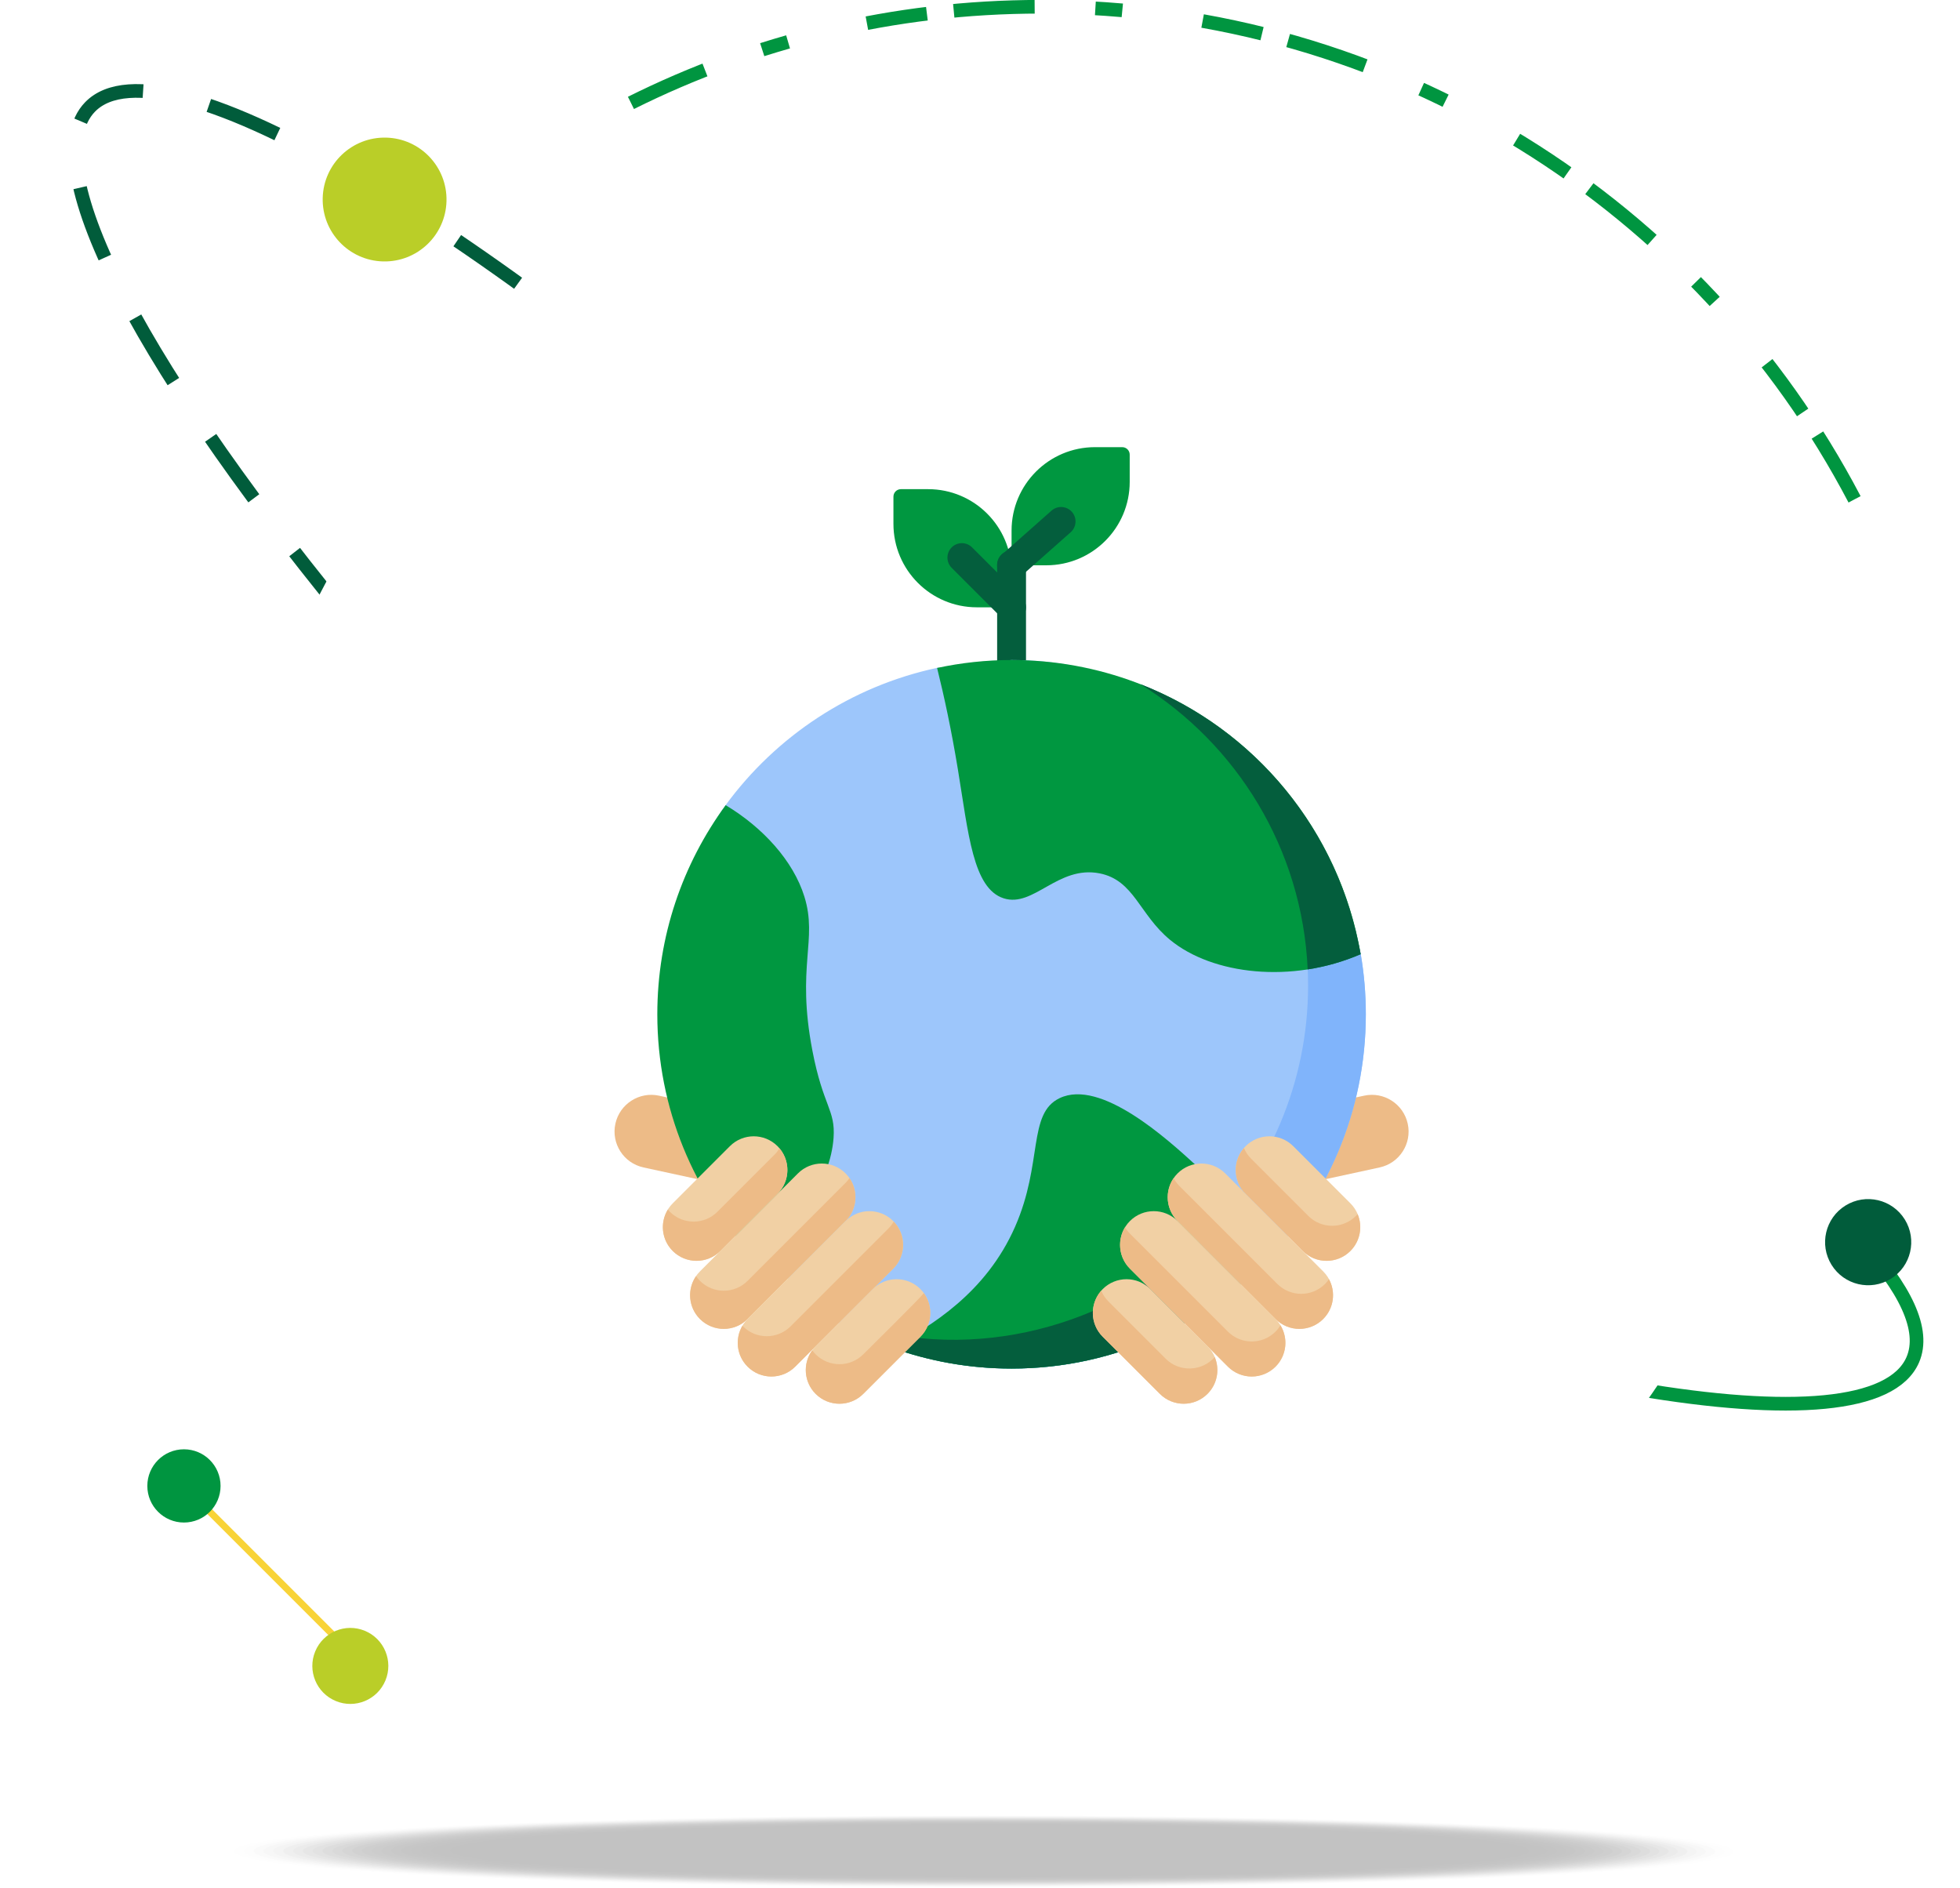 <?xml version="1.0" encoding="UTF-8"?>
<svg id="Capa_1" data-name="Capa 1" xmlns="http://www.w3.org/2000/svg" xmlns:xlink="http://www.w3.org/1999/xlink" viewBox="0 0 1148.75 1106.61">
  <defs>
    <style>
      .cls-1, .cls-2, .cls-3, .cls-4, .cls-5 {
        fill: none;
      }

      .cls-6 {
        fill: #fff;
        filter: url(#drop-shadow-36);
      }

      .cls-7 {
        fill: #045e3d;
      }

      .cls-2 {
        stroke: #f8d338;
        stroke-width: 3.96px;
      }

      .cls-2, .cls-3, .cls-4, .cls-5 {
        stroke-miterlimit: 10;
      }

      .cls-3 {
        stroke: #015c3b;
        stroke-dasharray: 43.53 39.57;
      }

      .cls-3, .cls-4, .cls-5 {
        stroke-width: 8px;
      }

      .cls-8 {
        fill: #9dc6fb;
      }

      .cls-9 {
        fill: #009740;
      }

      .cls-10 {
        fill: #edbb87;
      }

      .cls-11 {
        fill: #015c3b;
      }

      .cls-4 {
        stroke-dasharray: 47.49 35.61 15.83;
      }

      .cls-4, .cls-5 {
        stroke: #009540;
      }

      .cls-12 {
        fill: #009540;
      }

      .cls-13 {
        fill: #80b4fb;
      }

      .cls-14 {
        opacity: .9;
      }

      .cls-15 {
        opacity: .92;
      }

      .cls-16 {
        opacity: .87;
      }

      .cls-17 {
        opacity: .86;
      }

      .cls-18 {
        opacity: .89;
      }

      .cls-19 {
        opacity: .83;
      }

      .cls-20 {
        opacity: .85;
      }

      .cls-21 {
        opacity: .8;
      }

      .cls-22 {
        opacity: .82;
      }

      .cls-23 {
        opacity: .77;
      }

      .cls-24 {
        opacity: .79;
      }

      .cls-25 {
        opacity: .75;
      }

      .cls-26 {
        opacity: .76;
      }

      .cls-27 {
        opacity: .7;
      }

      .cls-28 {
        opacity: .73;
      }

      .cls-29 {
        opacity: .72;
      }

      .cls-30 {
        opacity: .68;
      }

      .cls-31 {
        opacity: .69;
      }

      .cls-32 {
        opacity: .99;
      }

      .cls-33 {
        opacity: .96;
      }

      .cls-34 {
        opacity: .97;
      }

      .cls-35 {
        opacity: .93;
      }

      .cls-36 {
        opacity: .94;
      }

      .cls-37 {
        opacity: .45;
      }

      .cls-38 {
        opacity: .44;
      }

      .cls-39 {
        opacity: .42;
      }

      .cls-40 {
        opacity: .4;
      }

      .cls-41 {
        opacity: .41;
      }

      .cls-42 {
        opacity: .39;
      }

      .cls-43 {
        opacity: .38;
      }

      .cls-44 {
        opacity: .35;
      }

      .cls-45 {
        opacity: .37;
      }

      .cls-46 {
        opacity: .34;
      }

      .cls-47 {
        opacity: .65;
      }

      .cls-48 {
        opacity: .66;
      }

      .cls-49 {
        opacity: .62;
      }

      .cls-50 {
        opacity: .63;
      }

      .cls-51 {
        opacity: .59;
      }

      .cls-52 {
        opacity: .61;
      }

      .cls-53 {
        opacity: .6;
      }

      .cls-54 {
        opacity: .55;
      }

      .cls-55 {
        opacity: .58;
      }

      .cls-56 {
        opacity: .56;
      }

      .cls-57 {
        opacity: .52;
      }

      .cls-58 {
        opacity: .54;
      }

      .cls-59 {
        opacity: .49;
      }

      .cls-60 {
        opacity: .51;
      }

      .cls-61 {
        opacity: .48;
      }

      .cls-62 {
        opacity: .46;
      }

      .cls-63 {
        opacity: .23;
      }

      .cls-64 {
        opacity: .21;
      }

      .cls-65 {
        opacity: .2;
      }

      .cls-66 {
        opacity: .18;
      }

      .cls-67 {
        opacity: .17;
      }

      .cls-68 {
        opacity: .32;
      }

      .cls-69 {
        opacity: .31;
      }

      .cls-70 {
        opacity: .3;
      }

      .cls-71 {
        opacity: .28;
      }

      .cls-72 {
        opacity: .27;
      }

      .cls-73 {
        opacity: .25;
      }

      .cls-74 {
        opacity: .24;
      }

      .cls-75 {
        opacity: .11;
      }

      .cls-76 {
        opacity: .1;
      }

      .cls-77 {
        opacity: .08;
      }

      .cls-78 {
        opacity: .15;
      }

      .cls-79 {
        opacity: .14;
      }

      .cls-80 {
        opacity: .13;
      }

      .cls-81 {
        opacity: .06;
      }

      .cls-82 {
        opacity: .04;
      }

      .cls-83 {
        opacity: .07;
      }

      .cls-84 {
        opacity: .03;
      }

      .cls-85 {
        opacity: .01;
      }

      .cls-86 {
        fill: #f1d0a4;
      }

      .cls-87 {
        fill: #bace28;
      }

      .cls-88 {
        opacity: 0;
      }

      .cls-89 {
        clip-path: url(#clippath);
      }
    </style>
    <filter id="drop-shadow-36" x="105.97" y="70.53" width="974" height="974" filterUnits="userSpaceOnUse">
      <feOffset dx="0" dy="15"/>
      <feGaussianBlur result="blur" stdDeviation="10"/>
      <feFlood flood-color="#000" flood-opacity=".25"/>
      <feComposite in2="blur" operator="in"/>
      <feComposite in="SourceGraphic"/>
    </filter>
    <clipPath id="clippath">
      <circle class="cls-1" cx="592.88" cy="542.36" r="456.23"/>
    </clipPath>
  </defs>
  <g>
    <path class="cls-3" d="M496.63,323.65C285.6,132.8,95.53,18.79,52.8,62.66c-33.73,34.64,33.37,158.5,159.78,310.44"/>
    <circle class="cls-11" cx="496.63" cy="323.65" r="26.62" transform="translate(-53.39 102.58) rotate(-11.19)"/>
    <circle class="cls-87" cx="212.75" cy="374.44" r="29.64" transform="translate(-217.25 398.38) rotate(-63.58)"/>
  </g>
  <g>
    <path class="cls-5" d="M1089.43,725.6c27.39,29.34,39.14,53.95,31.64,71.3-24.18,55.89-240.05,17.73-503.15-84.22"/>
    <circle class="cls-11" cx="1094.93" cy="728.04" r="25.25" transform="translate(-219.26 685.29) rotate(-31.76)"/>
    <circle class="cls-87" cx="617.91" cy="712.68" r="30.35" transform="translate(-151.4 1258.48) rotate(-84.43)"/>
  </g>
  <circle class="cls-6" cx="592.88" cy="542.36" r="456.23"/>
  <g class="cls-53">
    <g class="cls-40">
      <g>
        <path class="cls-88" d="M131.32,1084.86c0,11.92,199.31,21.66,445.17,21.75,245.87.09,445.18-9.51,445.19-21.44,0-11.92-199.31-21.66-445.17-21.74-245.87-.09-445.18,9.51-445.19,21.43Z"/>
        <path class="cls-85" d="M137.08,1084.85c0,11.77,196.8,21.39,439.56,21.47,242.77.08,439.57-9.39,439.58-21.17,0-11.77-196.79-21.39-439.56-21.47-242.77-.08-439.57,9.39-439.58,21.16Z"/>
        <path class="cls-84" d="M142.85,1084.83c0,11.62,194.28,21.11,433.95,21.2,239.67.08,433.96-9.27,433.97-20.9,0-11.62-194.28-21.11-433.95-21.2-239.67-.08-433.96,9.27-433.97,20.89Z"/>
        <path class="cls-82" d="M148.61,1084.81c0,11.47,191.77,20.84,428.34,20.92,236.57.08,428.35-9.15,428.36-20.63,0-11.47-191.77-20.84-428.34-20.92-236.57-.08-428.35,9.15-428.36,20.62Z"/>
        <path class="cls-81" d="M154.38,1084.79c0,11.32,189.26,20.57,422.73,20.65,233.47.08,422.74-9.03,422.75-20.36,0-11.32-189.26-20.57-422.73-20.65-233.47-.08-422.74,9.03-422.75,20.35Z"/>
        <path class="cls-83" d="M160.15,1084.77c0,11.17,186.75,20.29,417.12,20.37,230.37.08,417.13-8.91,417.14-20.08,0-11.17-186.75-20.29-417.12-20.37-230.37-.08-417.13,8.91-417.14,20.08Z"/>
        <path class="cls-77" d="M165.91,1084.76c0,11.02,184.24,20.02,411.51,20.1,227.28.08,411.52-8.79,411.53-19.81,0-11.02-184.24-20.02-411.51-20.1-227.27-.08-411.52,8.79-411.52,19.81Z"/>
        <path class="cls-76" d="M171.68,1084.74c0,10.87,181.73,19.75,405.9,19.83,224.18.08,405.91-8.67,405.91-19.54,0-10.87-181.72-19.75-405.9-19.83-224.18-.08-405.91,8.67-405.91,19.54Z"/>
        <path class="cls-75" d="M177.45,1084.72c0,10.72,179.21,19.48,400.29,19.55,221.08.08,400.3-8.55,400.3-19.27,0-10.72-179.21-19.47-400.29-19.55-221.08-.08-400.3,8.55-400.3,19.27Z"/>
        <path class="cls-80" d="M183.21,1084.7c0,10.57,176.7,19.2,394.68,19.28,217.98.08,394.69-8.43,394.69-19,0-10.57-176.7-19.2-394.68-19.28-217.98-.08-394.69,8.43-394.69,19Z"/>
        <path class="cls-79" d="M188.98,1084.68c0,10.42,174.19,18.93,389.07,19,214.88.07,389.08-8.31,389.08-18.73,0-10.42-174.19-18.93-389.07-19-214.88-.07-389.08,8.31-389.08,18.73Z"/>
        <path class="cls-78" d="M194.74,1084.67c0,10.27,171.68,18.66,383.46,18.73,211.78.07,383.47-8.2,383.47-18.46,0-10.27-171.68-18.66-383.46-18.73-211.78-.07-383.47,8.19-383.47,18.46Z"/>
        <path class="cls-67" d="M200.51,1084.65c0,10.12,169.17,18.38,377.85,18.46,208.68.07,377.86-8.08,377.86-18.19,0-10.12-169.16-18.38-377.85-18.45-208.68-.07-377.86,8.07-377.86,18.19Z"/>
        <path class="cls-66" d="M206.28,1084.63c0,9.97,166.65,18.11,372.24,18.18,205.59.07,372.25-7.96,372.25-17.92,0-9.97-166.65-18.11-372.24-18.18-205.58-.07-372.25,7.95-372.25,17.92Z"/>
        <path class="cls-65" d="M212.04,1084.61c0,9.82,164.14,17.84,366.63,17.91,202.49.07,366.64-7.84,366.64-17.65,0-9.82-164.14-17.84-366.63-17.91-202.49-.07-366.64,7.83-366.64,17.65Z"/>
        <path class="cls-64" d="M217.81,1084.59c0,9.67,161.63,17.57,361.02,17.63,199.39.07,361.03-7.72,361.03-17.38,0-9.67-161.63-17.56-361.02-17.63-199.39-.07-361.03,7.71-361.03,17.38Z"/>
        <path class="cls-63" d="M223.57,1084.58c0,9.52,159.12,17.29,355.41,17.36,196.29.07,355.42-7.6,355.42-17.11,0-9.52-159.12-17.29-355.41-17.36-196.29-.07-355.41,7.59-355.42,17.11Z"/>
        <path class="cls-74" d="M229.34,1084.56c0,9.37,156.61,17.02,349.8,17.09,193.19.07,349.81-7.48,349.81-16.84,0-9.37-156.61-17.02-349.8-17.08-193.19-.07-349.8,7.47-349.81,16.84Z"/>
        <path class="cls-73" d="M235.11,1084.54c0,9.22,154.09,16.75,344.19,16.81,190.09.07,344.2-7.36,344.2-16.57s-154.09-16.74-344.19-16.81c-190.09-.07-344.19,7.35-344.2,16.57Z"/>
        <path class="cls-72" d="M240.87,1084.52c0,9.07,151.58,16.47,338.57,16.54,186.99.06,338.58-7.24,338.59-16.3,0-9.07-151.58-16.47-338.58-16.54-186.99-.06-338.58,7.23-338.59,16.3Z"/>
        <path class="cls-71" d="M246.64,1084.5c0,8.92,149.07,16.2,332.96,16.26,183.9.06,332.97-7.12,332.98-16.03,0-8.92-149.07-16.2-332.97-16.26-183.89-.06-332.97,7.11-332.98,16.03Z"/>
        <path class="cls-70" d="M252.41,1084.49c0,8.77,146.56,15.93,327.35,15.99,180.8.06,327.36-7,327.37-15.76,0-8.77-146.56-15.93-327.36-15.99-180.79-.06-327.36,6.99-327.37,15.76Z"/>
        <path class="cls-69" d="M258.17,1084.47c0,8.62,144.05,15.65,321.74,15.72,177.7.06,321.75-6.88,321.76-15.49,0-8.62-144.05-15.65-321.75-15.71-177.7-.06-321.75,6.87-321.75,15.49Z"/>
        <path class="cls-68" d="M263.94,1084.45c0,8.47,141.54,15.38,316.13,15.44,174.6.06,316.14-6.76,316.15-15.22,0-8.47-141.53-15.38-316.13-15.44-174.6-.06-316.14,6.75-316.14,15.22Z"/>
        <path class="cls-46" d="M269.7,1084.43c0,8.32,139.02,15.11,310.52,15.17,171.5.06,310.53-6.64,310.53-14.95,0-8.32-139.02-15.11-310.52-15.17-171.5-.06-310.53,6.63-310.53,14.95Z"/>
        <path class="cls-44" d="M275.47,1084.41c0,8.17,136.51,14.84,304.91,14.89,168.4.06,304.92-6.52,304.92-14.68,0-8.17-136.51-14.83-304.91-14.89-168.4-.06-304.92,6.51-304.92,14.68Z"/>
        <path class="cls-45" d="M281.24,1084.4c0,8.02,134,14.56,299.3,14.62,165.3.06,299.31-6.4,299.31-14.41,0-8.02-134-14.56-299.3-14.62-165.3-.06-299.31,6.39-299.31,14.41Z"/>
        <path class="cls-43" d="M287,1084.38c0,7.87,131.49,14.29,293.69,14.35,162.21.06,293.7-6.28,293.7-14.14,0-7.87-131.49-14.29-293.69-14.34-162.2-.06-293.7,6.27-293.7,14.14Z"/>
        <path class="cls-42" d="M292.77,1084.36c0,7.72,128.98,14.02,288.08,14.07,159.11.06,288.09-6.16,288.09-13.87,0-7.72-128.98-14.01-288.08-14.07-159.1-.06-288.09,6.15-288.09,13.87Z"/>
        <path class="cls-41" d="M298.54,1084.34c0,7.57,126.46,13.74,282.47,13.8,156.01.05,282.48-6.04,282.48-13.6,0-7.56-126.46-13.74-282.47-13.8-156.01-.05-282.48,6.03-282.48,13.6Z"/>
        <path class="cls-39" d="M304.3,1084.32c0,7.41,123.95,13.47,276.86,13.52,152.91.05,276.87-5.92,276.87-13.33,0-7.41-123.95-13.47-276.86-13.52-152.91-.05-276.87,5.91-276.87,13.33Z"/>
        <path class="cls-38" d="M310.07,1084.31c0,7.26,121.44,13.2,271.25,13.25,149.81.05,271.26-5.8,271.26-13.06,0-7.26-121.44-13.2-271.25-13.25-149.81-.05-271.26,5.8-271.26,13.06Z"/>
        <path class="cls-37" d="M315.83,1084.29c0,7.11,118.93,12.93,265.64,12.98,146.71.05,265.65-5.68,265.65-12.79,0-7.11-118.93-12.92-265.64-12.97-146.71-.05-265.65,5.68-265.65,12.79Z"/>
        <path class="cls-62" d="M321.6,1084.27c0,6.96,116.42,12.65,260.03,12.7,143.61.05,260.04-5.56,260.04-12.52,0-6.96-116.42-12.65-260.03-12.7-143.61-.05-260.04,5.56-260.04,12.52Z"/>
        <path class="cls-61" d="M327.37,1084.25c0,6.81,113.9,12.38,254.42,12.43,140.52.05,254.43-5.44,254.43-12.25,0-6.81-113.9-12.38-254.42-12.43-140.51-.05-254.42,5.44-254.43,12.25Z"/>
        <path class="cls-59" d="M333.13,1084.24c0,6.66,111.39,12.11,248.81,12.15,137.42.05,248.82-5.32,248.82-11.98,0-6.66-111.39-12.1-248.81-12.15-137.41-.05-248.81,5.32-248.82,11.98Z"/>
        <path class="cls-60" d="M338.9,1084.22c0,6.51,108.88,11.83,243.2,11.88,134.32.05,243.21-5.2,243.21-11.71,0-6.51-108.88-11.83-243.2-11.88-134.32-.05-243.2,5.2-243.21,11.71Z"/>
        <path class="cls-57" d="M344.67,1084.2c0,6.36,106.37,11.56,237.59,11.61,131.22.05,237.59-5.08,237.6-11.44,0-6.36-106.37-11.56-237.59-11.6-131.22-.05-237.59,5.08-237.59,11.44Z"/>
        <path class="cls-58" d="M350.43,1084.18c0,6.21,103.86,11.29,231.98,11.33,128.12.04,231.98-4.96,231.99-11.17,0-6.21-103.86-11.28-231.98-11.33-128.12-.04-231.98,4.96-231.98,11.17Z"/>
        <path class="cls-54" d="M356.2,1084.16c0,6.06,101.35,11.01,226.37,11.06,125.02.04,226.37-4.84,226.38-10.9,0-6.06-101.35-11.01-226.37-11.06-125.02-.04-226.37,4.84-226.37,10.9Z"/>
        <path class="cls-56" d="M361.96,1084.15c0,5.91,98.83,10.74,220.76,10.78,121.92.04,220.76-4.72,220.77-10.63,0-5.91-98.83-10.74-220.76-10.78-121.92-.04-220.76,4.72-220.76,10.63Z"/>
        <path class="cls-55" d="M367.73,1084.13c0,5.76,96.32,10.47,215.15,10.51,118.83.04,215.15-4.6,215.15-10.36,0-5.76-96.32-10.47-215.15-10.51-118.82-.04-215.15,4.6-215.15,10.36Z"/>
        <path class="cls-51" d="M373.5,1084.11c0,5.61,93.81,10.2,209.53,10.24,115.73.04,209.54-4.48,209.54-10.09,0-5.61-93.81-10.19-209.54-10.23-115.72-.04-209.54,4.48-209.54,10.09Z"/>
        <path class="cls-52" d="M379.26,1084.09c0,5.46,91.3,9.92,203.92,9.96,112.63.04,203.93-4.36,203.93-9.82,0-5.46-91.3-9.92-203.93-9.96-112.63-.04-203.93,4.36-203.93,9.82Z"/>
        <path class="cls-49" d="M385.03,1084.07c0,5.31,88.79,9.65,198.31,9.69,109.53.04,198.32-4.24,198.32-9.55,0-5.31-88.79-9.65-198.32-9.69-109.53-.04-198.32,4.24-198.32,9.55Z"/>
        <path class="cls-50" d="M390.79,1084.06c0,5.16,86.27,9.38,192.7,9.41,106.43.04,192.71-4.12,192.71-9.28,0-5.16-86.27-9.37-192.71-9.41-106.43-.04-192.71,4.12-192.71,9.28Z"/>
        <path class="cls-47" d="M396.56,1084.04c0,5.01,83.76,9.1,187.09,9.14,103.33.04,187.1-4,187.1-9.01,0-5.01-83.76-9.1-187.1-9.14-103.33-.04-187.1,4-187.1,9.01Z"/>
        <path class="cls-48" d="M402.33,1084.02c0,4.86,81.25,8.83,181.48,8.87,100.23.03,181.49-3.88,181.49-8.74,0-4.86-81.25-8.83-181.49-8.86-100.23-.03-181.49,3.88-181.49,8.74Z"/>
        <path class="cls-30" d="M408.09,1084c0,4.71,78.74,8.56,175.87,8.59,97.14.03,175.88-3.76,175.88-8.47,0-4.71-78.74-8.56-175.87-8.59-97.13-.03-175.88,3.76-175.88,8.47Z"/>
        <path class="cls-31" d="M413.86,1083.98c0,4.56,76.23,8.28,170.26,8.32,94.04.03,170.27-3.64,170.27-8.2,0-4.56-76.23-8.28-170.26-8.31-94.03-.03-170.27,3.64-170.27,8.2Z"/>
        <path class="cls-27" d="M419.63,1083.97c0,4.41,73.72,8.01,164.65,8.04,90.94.03,164.66-3.52,164.66-7.93,0-4.41-73.72-8.01-164.65-8.04-90.94-.03-164.66,3.52-164.66,7.93Z"/>
        <path class="cls-29" d="M425.39,1083.95c0,4.26,71.2,7.74,159.04,7.77,87.84.03,159.05-3.4,159.05-7.66,0-4.26-71.2-7.74-159.04-7.77-87.84-.03-159.04,3.4-159.05,7.66Z"/>
        <path class="cls-28" d="M431.16,1083.93c0,4.11,68.69,7.47,153.43,7.5,84.74.03,153.44-3.28,153.44-7.39,0-4.11-68.69-7.46-153.43-7.49-84.74-.03-153.43,3.28-153.44,7.39Z"/>
        <path class="cls-25" d="M436.92,1083.91c0,3.96,66.18,7.19,147.82,7.22,81.64.03,147.83-3.16,147.83-7.12,0-3.96-66.18-7.19-147.82-7.22-81.64-.03-147.82,3.16-147.82,7.12Z"/>
        <path class="cls-26" d="M442.69,1083.89c0,3.81,63.67,6.92,142.21,6.95,78.54.03,142.22-3.04,142.22-6.85,0-3.81-63.67-6.92-142.21-6.94-78.54-.03-142.21,3.04-142.21,6.85Z"/>
        <path class="cls-23" d="M448.46,1083.88c0,3.66,61.16,6.65,136.6,6.67,75.45.03,136.61-2.92,136.61-6.58,0-3.66-61.16-6.64-136.6-6.67-75.44-.03-136.6,2.92-136.6,6.58Z"/>
        <path class="cls-24" d="M454.22,1083.86c0,3.51,58.64,6.37,130.99,6.4,72.35.03,130.99-2.8,131-6.31,0-3.51-58.64-6.37-130.99-6.4-72.34-.03-130.99,2.8-130.99,6.31Z"/>
        <path class="cls-21" d="M459.99,1083.84c0,3.36,56.13,6.1,125.38,6.13,69.25.02,125.38-2.68,125.39-6.04,0-3.36-56.13-6.1-125.38-6.12-69.25-.02-125.38,2.68-125.38,6.04Z"/>
        <path class="cls-22" d="M465.76,1083.82c0,3.21,53.62,5.83,119.77,5.85,66.15.02,119.77-2.56,119.77-5.77,0-3.21-53.62-5.83-119.77-5.85-66.15-.02-119.77,2.56-119.77,5.77Z"/>
        <path class="cls-19" d="M471.52,1083.8c0,3.06,51.11,5.56,114.16,5.58,63.05.02,114.16-2.44,114.16-5.5,0-3.06-51.11-5.55-114.16-5.57-63.05-.02-114.16,2.44-114.16,5.5Z"/>
        <path class="cls-20" d="M477.29,1083.79c0,2.91,48.6,5.28,108.55,5.3,59.95.02,108.55-2.32,108.55-5.23,0-2.91-48.6-5.28-108.55-5.3-59.95-.02-108.55,2.32-108.55,5.22Z"/>
        <path class="cls-17" d="M483.05,1083.77c0,2.76,46.08,5.01,102.94,5.03,56.85.02,102.94-2.2,102.94-4.96,0-2.76-46.09-5.01-102.94-5.03-56.85-.02-102.94,2.2-102.94,4.95Z"/>
        <path class="cls-16" d="M488.82,1083.75c0,2.61,43.57,4.74,97.33,4.76,53.76.02,97.33-2.08,97.33-4.69,0-2.61-43.57-4.73-97.33-4.75-53.75-.02-97.33,2.08-97.33,4.68Z"/>
        <path class="cls-18" d="M494.59,1083.73c0,2.46,41.06,4.46,91.72,4.48,50.66.02,91.72-1.96,91.72-4.42,0-2.45-41.06-4.46-91.72-4.48-50.65-.02-91.72,1.96-91.72,4.41Z"/>
        <path class="cls-14" d="M500.35,1083.71c0,2.31,38.55,4.19,86.1,4.21,47.56.02,86.11-1.84,86.11-4.15,0-2.3-38.55-4.19-86.11-4.2-47.56-.02-86.11,1.84-86.11,4.14Z"/>
        <path class="cls-15" d="M506.12,1083.7c0,2.16,36.04,3.92,80.49,3.93,44.46.02,80.5-1.72,80.5-3.88,0-2.15-36.04-3.91-80.5-3.93-44.46-.02-80.5,1.72-80.5,3.87Z"/>
        <path class="cls-35" d="M511.88,1083.68c0,2.01,33.53,3.64,74.88,3.66,41.36.01,74.89-1.6,74.89-3.61,0-2-33.53-3.64-74.89-3.66-41.36-.01-74.89,1.6-74.89,3.6Z"/>
        <path class="cls-36" d="M517.65,1083.66c0,1.86,31.01,3.37,69.27,3.39,38.26.01,69.28-1.48,69.28-3.34,0-1.85-31.01-3.37-69.28-3.38-38.26-.01-69.28,1.48-69.28,3.33Z"/>
        <path class="cls-33" d="M523.42,1083.64c0,1.71,28.5,3.1,63.66,3.11,35.16.01,63.67-1.36,63.67-3.07,0-1.7-28.5-3.1-63.67-3.11-35.16-.01-63.66,1.36-63.67,3.06Z"/>
        <path class="cls-34" d="M529.18,1083.62c0,1.56,25.99,2.83,58.05,2.84,32.07.01,58.06-1.24,58.06-2.8,0-1.55-25.99-2.82-58.06-2.83-32.06-.01-58.05,1.24-58.05,2.79Z"/>
        <path class="cls-32" d="M534.95,1083.61c0,1.41,23.48,2.55,52.44,2.56,28.97.01,52.45-1.12,52.45-2.53,0-1.4-23.48-2.55-52.45-2.56-28.96-.01-52.44,1.12-52.44,2.52Z"/>
        <path d="M540.72,1083.59c0,1.26,20.97,2.28,46.83,2.29,25.87,0,46.84-1,46.84-2.26,0-1.25-20.97-2.28-46.84-2.29-25.87,0-46.83,1-46.83,2.25Z"/>
      </g>
    </g>
  </g>
  <path class="cls-4" d="M369.8,60.3C442.02,24.27,523.47,3.99,609.66,3.96c207.29-.07,387.25,117.01,477.29,288.67"/>
  <line class="cls-2" x1="107.81" y1="870.83" x2="200.03" y2="963.05"/>
  <circle class="cls-87" cx="205.33" cy="976.33" r="22.27" transform="translate(-775.26 792.4) rotate(-67.5)"/>
  <circle class="cls-12" cx="107.81" cy="870.83" r="21.46"/>
  <circle class="cls-87" cx="225.39" cy="116.92" r="36.29" transform="translate(103.06 339.42) rotate(-88.61)"/>
  <g class="cls-89">
    <g>
      <path class="cls-9" d="M572.53,355.92h20.35v-20.35c0-27-21.89-48.89-48.89-48.89h-15.97c-2.42,0-4.38,1.96-4.38,4.38v15.97c0,27,21.89,48.89,48.89,48.89Z"/>
      <path class="cls-7" d="M592.88,364.38c-2.16,0-4.33-.83-5.98-2.48l-29.13-29.13c-3.3-3.3-3.3-8.66,0-11.97,3.3-3.3,8.66-3.3,11.96,0l29.13,29.13c3.3,3.3,3.3,8.66,0,11.97-1.65,1.65-3.82,2.48-5.98,2.48h0Z"/>
      <path class="cls-9" d="M613.23,331.3h-20.35v-20.35c0-27,21.89-48.89,48.89-48.89h15.97c2.42,0,4.38,1.96,4.38,4.38v15.97c0,27-21.89,48.89-48.89,48.89Z"/>
      <path class="cls-7" d="M592.88,339.76c-2.34,0-4.66-.96-6.34-2.85-3.1-3.5-2.77-8.84.73-11.94l29.03-25.71c3.5-3.1,8.84-2.77,11.94.73,3.1,3.5,2.77,8.84-.73,11.94l-29.03,25.71c-1.61,1.43-3.61,2.13-5.6,2.13h0Z"/>
      <path class="cls-7" d="M592.88,427.95c-4.67,0-8.46-3.79-8.46-8.46v-88.48c0-4.67,3.79-8.46,8.46-8.46s8.46,3.79,8.46,8.46v88.48c0,4.67-3.79,8.46-8.46,8.46Z"/>
      <path class="cls-10" d="M808.6,684.19l-60.29,13.07-9.11-42.06,60.29-13.07c11.61-2.52,23.07,4.86,25.59,16.47,2.52,11.61-4.86,23.07-16.47,25.58Z"/>
      <path class="cls-10" d="M377.15,684.19l60.29,13.07,9.11-42.06-60.29-13.07c-11.61-2.52-23.07,4.86-25.59,16.47-2.52,11.61,4.86,23.07,16.47,25.58h0Z"/>
      <path class="cls-8" d="M800.51,594.44c0,114.67-92.96,207.63-207.63,207.63s-191.2-92.96-191.2-207.63c0-45.85-1.56-88.23,23.6-122.58,29.56-40.34,73.33-69.62,123.94-80.45,7.04-1.51,14.21,13.77,21.49,12.99s14.68-17.59,22.17-17.59c69.7,0,114.95,34.34,152.61,87.03,17.81,24.92,46.67,53.93,52.04,85.36,1.96,11.45,2.98,23.22,2.98,35.23h0Z"/>
      <path class="cls-13" d="M668.28,400.93c59.05,36.61,98.39,102,98.39,176.58,0,114.67-92.96,207.63-207.63,207.63-26.6,0-52.03-5.01-75.4-14.12,31.73,19.67,69.16,31.04,109.24,31.04,114.67,0,207.63-92.96,207.63-207.63,0-12.01-1.02-23.78-2.98-35.23-4.33-25.32-29.67-49.08-42.28-70.39-23.52-39.72-43.47-70.92-86.97-87.88h0Z"/>
      <path class="cls-9" d="M797.47,559.21c-16.74-97.88-101.93-172.4-204.59-172.4-14.98,0-29.57,1.62-43.65,4.64,4.14,16.68,8.37,36.26,12.17,59.37,6.22,37.79,8.83,69.84,26.84,75.64,17.54,5.65,31.79-19.36,56.12-14.64,20.41,3.96,23.27,24.07,41.48,39.04,24.7,20.31,71.17,25.82,111.63,8.36Z"/>
      <path class="cls-7" d="M766.43,568.13c10.43-1.62,20.92-4.55,31.04-8.92-12.64-72.29-61.83-132.03-129.15-158.25,56.53,35.07,94.96,96.53,98.11,167.17h0Z"/>
      <path class="cls-9" d="M471.46,525.5c-6.51-21.01-24.37-40.57-46.15-53.62-25.17,34.35-40.06,76.71-40.06,122.56,0,55.26,21.63,105.43,56.82,142.63,26.05-17.31,44.71-45.19,46.48-70.19,1.17-16.63-6.09-18.2-12.43-51.27-9.49-49.52,3.25-64.58-4.66-90.11Z"/>
      <path class="cls-9" d="M522.45,789.79c21.99,7.93,45.7,12.27,70.43,12.27,61.33,0,116.44-26.61,154.44-68.9-13.88-20.58-34.81-39.69-46.65-50.49-16.41-14.97-55.52-50.65-79.64-39.09-18.86,9.04-9.65,37.9-26.06,75.29-17.09,38.92-49.27,58.26-72.53,70.92h0Z"/>
      <path class="cls-7" d="M747.32,733.17s0,0,0,0c-6.97-10.34-15.29-19.82-23.95-28.77-42.11,55.72-116.12,88.71-189.9,79.17-3.62,2.14-7.34,4.21-11.03,6.22,21.99,7.93,45.7,12.27,70.43,12.27,61.33,0,116.44-26.61,154.44-68.89h0Z"/>
      <path class="cls-86" d="M730.05,671.72c7.71-7.71,20.21-7.71,27.92,0l33.5,33.5c7.71,7.71,7.71,20.21,0,27.92-7.71,7.71-20.21,7.71-27.92,0l-33.5-33.5c-7.71-7.71-7.71-20.21,0-27.92Z"/>
      <path class="cls-10" d="M794.72,712.6c-7.71,7.71-20.21,7.71-27.92,0l-33.5-33.5c-1.86-1.86-3.27-4.01-4.23-6.3-6.7,7.76-6.39,19.48.97,26.84l33.5,33.5c7.71,7.71,20.21,7.71,27.92,0,5.84-5.84,7.25-14.44,4.23-21.61-.31.36-.63.73-.97,1.07Z"/>
      <path class="cls-86" d="M690.17,687.68c7.71-7.71,20.21-7.71,27.92,0l57.43,57.43c7.71,7.71,7.71,20.21,0,27.92-7.71,7.71-20.21,7.71-27.92,0l-57.43-57.43c-7.71-7.71-7.71-20.21,0-27.92Z"/>
      <path class="cls-10" d="M776.6,752.48c-7.71,7.71-20.21,7.71-27.92,0l-57.43-57.43c-1.39-1.39-2.52-2.93-3.4-4.57-5.28,7.69-4.52,18.28,2.31,25.11l57.43,57.43c7.71,7.71,20.21,7.71,27.92,0,6.32-6.32,7.45-15.86,3.4-23.34-.68.99-1.44,1.93-2.31,2.8Z"/>
      <path class="cls-86" d="M662.25,715.59c7.71-7.71,20.21-7.71,27.92,0l57.43,57.43c7.71,7.71,7.71,20.21,0,27.92-7.71,7.71-20.21,7.71-27.92,0l-57.43-57.43c-7.71-7.71-7.71-20.21,0-27.92Z"/>
      <path class="cls-10" d="M747.59,780.4c-7.71,7.71-20.21,7.71-27.92,0l-57.43-57.43c-1.13-1.13-2.08-2.38-2.88-3.69-4.64,7.6-3.7,17.65,2.88,24.23l57.43,57.43c7.71,7.71,20.21,7.71,27.92,0,6.58-6.58,7.52-16.63,2.88-24.23-.8,1.31-1.75,2.56-2.88,3.69Z"/>
      <path class="cls-86" d="M646.3,755.47c7.71-7.71,20.21-7.71,27.92,0l33.5,33.5c7.71,7.71,7.71,20.21,0,27.92-7.71,7.71-20.21,7.71-27.92,0l-33.5-33.5c-7.71-7.71-7.71-20.21,0-27.92Z"/>
      <path class="cls-10" d="M683.18,796.26l-33.5-33.5c-1.87-1.87-3.28-4.03-4.25-6.33-6.81,7.75-6.54,19.56.86,26.96l33.5,33.5c7.71,7.71,20.21,7.71,27.92,0,5.84-5.84,7.25-14.41,4.25-21.58-7.5,8.54-20.75,9.01-28.78.96Z"/>
      <path class="cls-86" d="M455.71,671.72c-7.71-7.71-20.21-7.71-27.92,0l-33.5,33.5c-7.71,7.71-7.71,20.21,0,27.92,7.71,7.71,20.21,7.71,27.92,0l33.5-33.5c7.71-7.71,7.71-20.21,0-27.92Z"/>
      <path class="cls-10" d="M456.86,673c-.8,1.3-1.74,2.53-2.86,3.65l-33.5,33.5c-7.71,7.71-20.21,7.71-27.92,0-.41-.41-.79-.84-1.16-1.28-4.67,7.6-3.73,17.68,2.86,24.26,7.71,7.71,20.21,7.71,27.92,0l33.5-33.5c7.3-7.3,7.67-18.88,1.15-26.64Z"/>
      <path class="cls-86" d="M495.59,687.68c-7.71-7.71-20.21-7.71-27.92,0l-57.43,57.43c-7.71,7.71-7.71,20.21,0,27.92,7.71,7.71,20.21,7.71,27.92,0l57.43-57.43c7.71-7.71,7.71-20.21,0-27.92Z"/>
      <path class="cls-10" d="M495.59,693.22l-57.43,57.43c-7.71,7.71-20.21,7.71-27.92,0-.87-.87-1.62-1.8-2.29-2.77-5.31,7.69-4.55,18.3,2.29,25.14,7.71,7.71,20.21,7.71,27.92,0l57.43-57.43c6.84-6.84,7.6-17.45,2.29-25.14-.67.97-1.42,1.91-2.29,2.77Z"/>
      <path class="cls-86" d="M523.51,715.59c-7.71-7.71-20.21-7.71-27.92,0l-57.43,57.43c-7.71,7.71-7.71,20.21,0,27.92,7.71,7.71,20.21,7.71,27.92,0l57.43-57.43c7.71-7.71,7.71-20.21,0-27.92Z"/>
      <path class="cls-10" d="M523.82,715.93c-.83,1.41-1.83,2.74-3.03,3.95l-57.43,57.43c-7.71,7.71-20.21,7.71-27.92,0-.11-.11-.2-.23-.31-.34-4.46,7.57-3.47,17.47,3.03,23.97,7.71,7.71,20.21,7.71,27.92,0l57.43-57.43c7.6-7.6,7.69-19.84.31-27.57h0Z"/>
      <path class="cls-86" d="M539.46,755.47c-7.71-7.71-20.21-7.71-27.92,0l-33.5,33.5c-7.71,7.71-7.71,20.21,0,27.92,7.71,7.71,20.21,7.71,27.92,0l33.5-33.5c7.71-7.71,7.71-20.21,0-27.92Z"/>
      <path class="cls-10" d="M505.96,793.71c-7.71,7.71-20.21,7.71-27.92,0-.74-.74-1.39-1.54-1.99-2.37-5.62,7.72-4.97,18.58,1.99,25.55,7.71,7.71,20.21,7.71,27.92,0l33.5-33.5c6.96-6.96,7.61-17.83,1.99-25.55-1.84,2.66-33.11,33.48-35.49,35.87Z"/>
    </g>
  </g>
</svg>